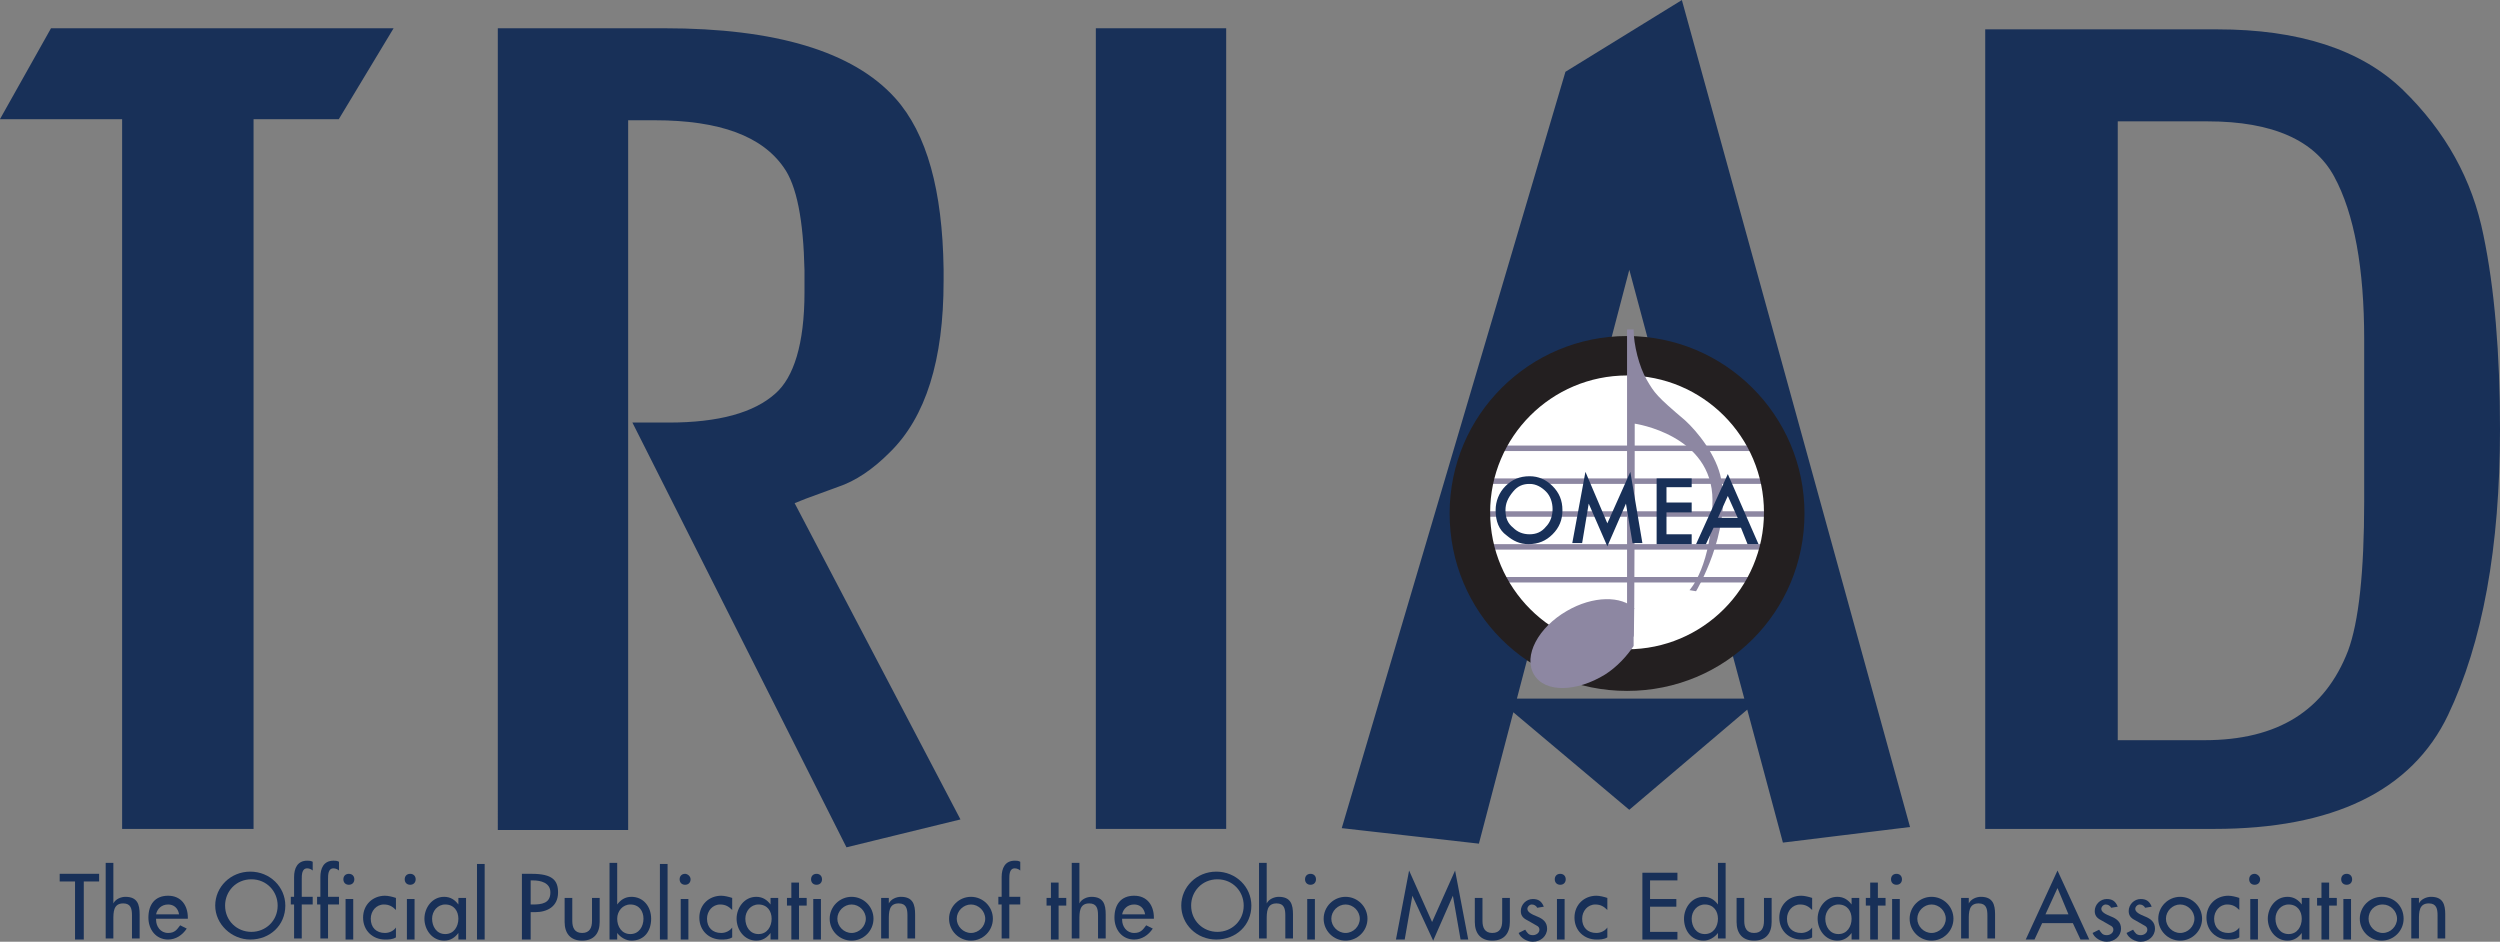 <?xml version="1.0" encoding="UTF-8"?><svg id="Layer_2" xmlns="http://www.w3.org/2000/svg" viewBox="0 0 228.25 85.98"><rect x="0" y="0" width="228.25" height="85.98" fill="#808080" stroke="none"/><defs><style>.cls-1{stroke:#183058;stroke-miterlimit:10;}.cls-1,.cls-2{fill:#183058;}.cls-3{fill:#fff;}.cls-4{fill:#8d87a2;}.cls-5{fill:#231f20;}</style></defs><g id="Layer_1-2"><g id="Layer_2-2"><path class="cls-2" d="M7.65,85.78h-.8v-5.3h-1.4v-.7h3.6v.7h-1.4s0,5.3,0,5.3Z"/><path class="cls-2" d="M10.35,78.78v3.7h0c.2-.4.7-.6,1.1-.6,1.1,0,1.3.7,1.3,1.6v2.2h-.7v-2.1c0-.6-.1-1.1-.8-1.1-.9,0-.9.8-.9,1.5v1.7h-.7v-6.9s.7,0,.7,0Z"/><path class="cls-2" d="M14.25,83.98c0,.6.4,1.2,1.1,1.2.6,0,.8-.3,1.1-.7l.6.3c-.4.6-1,1-1.7,1-1.1,0-1.8-.9-1.8-2,0-1.2.6-2,1.8-2s1.8.9,1.8,2v.1h-2.9v.1ZM16.35,83.48c-.1-.6-.5-.9-1-.9-.6,0-1,.4-1.1.9h2.1Z"/><path class="cls-2" d="M26.05,82.68c0,1.8-1.4,3.1-3.2,3.1-1.7,0-3.2-1.4-3.2-3.1s1.4-3.1,3.2-3.1,3.2,1.4,3.2,3.1ZM25.35,82.68c0-1.3-1-2.4-2.4-2.4s-2.4,1.1-2.4,2.4c0,1.4,1.1,2.4,2.4,2.4s2.4-1,2.4-2.4Z"/><path class="cls-2" d="M28.55,79.48c-.1-.1-.3-.2-.5-.2-.5,0-.5.6-.5,1v1.6h1v.7h-1v3.1h-.7v-3.1h-.3v-.7h.3v-1.8c0-.8.3-1.5,1.2-1.5.2,0,.3,0,.5.1v.8Z"/><path class="cls-2" d="M30.95,79.48c-.1-.1-.3-.2-.5-.2-.5,0-.5.6-.5,1v1.6h1v.7h-1v3.1h-.7v-3.1h-.3v-.7h.3v-1.8c0-.8.3-1.5,1.2-1.5.2,0,.3,0,.5.1v.8Z"/><path class="cls-2" d="M32.35,80.28c0,.3-.2.5-.5.5s-.5-.2-.5-.5.2-.5.5-.5.5.2.5.5ZM32.25,85.78h-.7v-3.7h.7v3.7Z"/><path class="cls-2" d="M36.15,83.08c-.3-.3-.6-.5-1.1-.5-.7,0-1.2.6-1.2,1.3,0,.8.5,1.3,1.3,1.3.4,0,.8-.2,1-.5v.9c-.3.2-.7.2-1,.2-1.1,0-2-.8-2-2s.9-2,2-2c.3,0,.7.1,1,.2v1.1Z"/><path class="cls-2" d="M37.95,80.28c0,.3-.2.5-.5.5s-.5-.2-.5-.5.2-.5.5-.5.5.2.5.5ZM37.85,85.78h-.7v-3.7h.7v3.7Z"/><path class="cls-2" d="M42.55,85.78h-.7v-.6h0c-.3.4-.7.7-1.3.7-1.1,0-1.8-1-1.8-2s.7-2,1.8-2c.6,0,1,.3,1.3.7h0v-.6h.7v3.8ZM41.85,83.88c0-.7-.4-1.3-1.2-1.3-.7,0-1.2.6-1.2,1.3s.4,1.4,1.2,1.4,1.2-.7,1.2-1.4Z"/><path class="cls-2" d="M44.25,85.78h-.7v-6.9h.7v6.9Z"/><path class="cls-2" d="M48.45,85.78h-.8v-6h.9c1.9,0,2.4.6,2.4,1.7,0,1.3-1,1.8-2.1,1.8h-.4s0,2.5,0,2.5ZM48.45,82.58h.2c.8,0,1.6-.1,1.6-1.1,0-.9-.9-1.1-1.6-1.1h-.2v2.2Z"/><path class="cls-2" d="M52.25,81.98v2.1c0,.6.2,1.1.9,1.1s.9-.5.9-1.1v-2.1h.7v2.2c0,1-.5,1.7-1.6,1.7s-1.6-.7-1.6-1.7v-2.2h.7Z"/><path class="cls-2" d="M55.65,78.78h.7v3.8h0c.3-.4.7-.7,1.3-.7,1.1,0,1.8.9,1.8,2s-.6,2-1.8,2c-.5,0-1-.3-1.3-.7h0v.6h-.7v-7ZM58.75,83.88c0-.7-.4-1.3-1.2-1.3-.7,0-1.2.6-1.2,1.3s.4,1.4,1.2,1.4,1.2-.7,1.2-1.4Z"/><path class="cls-2" d="M60.95,85.78h-.7v-6.9h.7v6.9Z"/><path class="cls-2" d="M63.05,80.28c0,.3-.2.5-.5.5s-.5-.2-.5-.5.2-.5.5-.5c.2,0,.5.2.5.5ZM62.85,85.78h-.7v-3.7h.7v3.7Z"/><path class="cls-2" d="M66.85,83.08c-.3-.3-.6-.5-1.1-.5-.7,0-1.2.6-1.2,1.3,0,.8.5,1.3,1.3,1.3.4,0,.8-.2,1-.5v.9c-.3.2-.7.2-1,.2-1.1,0-2-.8-2-2s.9-2,2-2c.3,0,.7.1,1,.2,0,0,0,1.1,0,1.1Z"/><path class="cls-2" d="M71.15,85.78h-.8v-.6h0c-.3.4-.7.7-1.3.7-1.1,0-1.8-1-1.8-2s.7-2,1.8-2c.6,0,1,.3,1.3.7h0v-.6h.7v3.8h.1ZM70.45,83.88c0-.7-.4-1.3-1.2-1.3-.7,0-1.2.6-1.2,1.3s.4,1.4,1.2,1.4,1.2-.7,1.2-1.4Z"/><path class="cls-2" d="M72.95,85.78h-.7v-3.1h-.4v-.7h.4v-1.4h.7v1.4h.7v.7h-.7v3.1Z"/><path class="cls-2" d="M75.05,80.28c0,.3-.2.5-.5.5s-.5-.2-.5-.5.2-.5.5-.5.5.2.5.5ZM74.95,85.78h-.7v-3.7h.7v3.7Z"/><path class="cls-2" d="M79.75,83.88c0,1.1-.9,2-2,2s-2-.9-2-2,.9-2,2-2,2,.9,2,2ZM76.45,83.88c0,.7.6,1.3,1.3,1.3s1.3-.6,1.3-1.3-.6-1.3-1.3-1.3c-.7,0-1.3.6-1.3,1.3Z"/><path class="cls-2" d="M81.15,82.48h0c.2-.4.7-.6,1.1-.6,1.1,0,1.3.7,1.3,1.6v2.2h-.7v-2.1c0-.6-.1-1.1-.8-1.1-.9,0-.9.8-.9,1.5v1.7h-.7v-3.7h.7v.5Z"/><path class="cls-2" d="M90.65,83.88c0,1.1-.9,2-2,2s-2-.9-2-2,.9-2,2-2,2,.9,2,2ZM87.35,83.88c0,.7.6,1.3,1.3,1.3s1.3-.6,1.3-1.3-.6-1.3-1.3-1.3c-.7,0-1.3.6-1.3,1.3Z"/><path class="cls-2" d="M93.15,79.48c-.1-.1-.3-.2-.5-.2-.5,0-.5.6-.5,1v1.6h1v.7h-1v3.1h-.7v-3.1h-.3v-.7h.3v-1.8c0-.8.3-1.5,1.2-1.5.2,0,.3,0,.5.1v.8Z"/><path class="cls-2" d="M96.65,85.78h-.7v-3.1h-.4v-.7h.4v-1.4h.7v1.4h.7v.7h-.7v3.1Z"/><path class="cls-2" d="M98.55,78.78v3.7h0c.2-.4.7-.6,1.1-.6,1.1,0,1.3.7,1.3,1.6v2.2h-.7v-2.1c0-.6-.1-1.1-.8-1.1-.9,0-.9.8-.9,1.5v1.7h-.7v-6.9s.7,0,.7,0Z"/><path class="cls-2" d="M102.45,83.98c0,.6.4,1.2,1.1,1.2.6,0,.8-.3,1.1-.7l.6.3c-.4.6-1,1-1.7,1-1.1,0-1.8-.9-1.8-2,0-1.2.6-2,1.8-2s1.8.9,1.8,2v.1h-2.9v.1ZM104.55,83.48c-.1-.6-.5-.9-1-.9-.6,0-1,.4-1.1.9h2.1Z"/><path class="cls-2" d="M114.25,82.68c0,1.8-1.4,3.1-3.2,3.1s-3.2-1.4-3.2-3.1,1.4-3.1,3.2-3.1,3.2,1.4,3.2,3.1ZM113.55,82.68c0-1.3-1-2.4-2.4-2.4s-2.4,1.1-2.4,2.4c0,1.4,1.1,2.4,2.4,2.4s2.4-1,2.4-2.4Z"/><path class="cls-2" d="M115.65,78.78v3.7h0c.2-.4.7-.6,1.1-.6,1.1,0,1.3.7,1.3,1.6v2.2h-.7v-2.1c0-.6-.1-1.1-.8-1.1-.9,0-.9.8-.9,1.5v1.7h-.7v-6.9s.7,0,.7,0Z"/><path class="cls-2" d="M120.15,80.28c0,.3-.2.5-.5.5s-.5-.2-.5-.5.2-.5.5-.5.5.2.5.5ZM120.05,85.78h-.7v-3.7h.7v3.7Z"/><path class="cls-2" d="M124.85,83.88c0,1.1-.9,2-2,2s-2-.9-2-2,.9-2,2-2,2,.9,2,2ZM121.55,83.88c0,.7.6,1.3,1.3,1.3s1.3-.6,1.3-1.3-.6-1.3-1.3-1.3c-.7,0-1.3.6-1.3,1.3Z"/><path class="cls-2" d="M128.95,81.78h0l-.7,4h-.8l1.2-6.3,2.1,4.7,2.1-4.7,1.2,6.3h-.7l-.7-4h0l-1.8,4.1-1.9-4.1Z"/><path class="cls-2" d="M135.35,81.98v2.1c0,.6.2,1.1.9,1.1s.9-.5.9-1.1v-2.1h.7v2.2c0,1-.5,1.7-1.6,1.7s-1.6-.7-1.6-1.7v-2.2h.7Z"/><path class="cls-2" d="M140.35,82.88c-.1-.2-.3-.3-.5-.3s-.4.2-.4.4c0,.3.4.5.9.7s.9.5.9,1.1c0,.7-.6,1.2-1.3,1.2-.5,0-1.1-.3-1.3-.8l.6-.3c.2.3.3.5.7.5.3,0,.6-.2.6-.5,0-.2-.1-.3-.3-.4l-.7-.4c-.4-.2-.7-.4-.7-.9,0-.6.5-1.1,1.1-1.1.5,0,.8.2,1,.7l-.6.1Z"/><path class="cls-2" d="M142.95,80.28c0,.3-.2.5-.5.5s-.5-.2-.5-.5.2-.5.5-.5.5.2.5.5ZM142.85,85.78h-.7v-3.7h.7v3.7Z"/><path class="cls-2" d="M146.75,83.08c-.3-.3-.6-.5-1.1-.5-.7,0-1.2.6-1.2,1.3,0,.8.5,1.3,1.3,1.3.4,0,.8-.2,1-.5v.9c-.3.2-.7.2-1,.2-1.1,0-2-.8-2-2s.9-2,2-2c.3,0,.7.1,1,.2v1.1Z"/><path class="cls-2" d="M149.95,79.68h3.2v.7h-2.5v1.7h2.4v.7h-2.4v2.3h2.5v.7h-3.2v-6.1Z"/><path class="cls-2" d="M156.85,85.18h0c-.3.4-.8.7-1.3.7-1.2,0-1.8-1-1.8-2s.7-2,1.8-2c.6,0,1,.3,1.3.7h0v-3.8h.7v6.9h-.7v-.5ZM156.85,83.88c0-.7-.4-1.3-1.2-1.3-.7,0-1.2.6-1.2,1.3s.4,1.4,1.2,1.4,1.2-.7,1.2-1.4Z"/><path class="cls-2" d="M159.25,81.98v2.1c0,.6.2,1.1.9,1.1s.9-.5.9-1.1v-2.1h.7v2.2c0,1-.5,1.7-1.6,1.7s-1.6-.7-1.6-1.7v-2.2h.7Z"/><path class="cls-2" d="M165.45,83.08c-.3-.3-.6-.5-1.1-.5-.7,0-1.2.6-1.2,1.3,0,.8.5,1.3,1.3,1.3.4,0,.8-.2,1-.5v.9c-.3.2-.7.2-1,.2-1.1,0-2-.8-2-2s.9-2,2-2c.3,0,.7.1,1,.2v1.1Z"/><path class="cls-2" d="M169.75,85.78h-.7v-.6h0c-.3.4-.7.7-1.3.7-1.1,0-1.8-1-1.8-2s.7-2,1.8-2c.6,0,1,.3,1.3.7h0v-.6h.7v3.8ZM169.05,83.88c0-.7-.4-1.3-1.2-1.3-.7,0-1.2.6-1.2,1.3s.4,1.4,1.2,1.4,1.2-.7,1.2-1.4Z"/><path class="cls-2" d="M171.45,85.78h-.7v-3.1h-.4v-.7h.4v-1.4h.7v1.4h.7v.7h-.7v3.1h0Z"/><path class="cls-2" d="M173.65,80.28c0,.3-.2.5-.5.5s-.5-.2-.5-.5.2-.5.5-.5.5.2.5.5ZM173.45,85.78h-.7v-3.7h.7v3.7Z"/><path class="cls-2" d="M178.35,83.88c0,1.1-.9,2-2,2s-2-.9-2-2,.9-2,2-2,2,.9,2,2ZM175.05,83.88c0,.7.6,1.3,1.3,1.3s1.3-.6,1.3-1.3-.6-1.3-1.3-1.3c-.7,0-1.3.6-1.3,1.3Z"/><path class="cls-2" d="M179.75,82.48h0c.2-.4.7-.6,1.1-.6,1.1,0,1.3.7,1.3,1.6v2.2h-.7v-2.1c0-.6-.1-1.1-.8-1.1-.9,0-.9.8-.9,1.5v1.7h-.7v-3.7h.7v.5h0Z"/><path class="cls-2" d="M186.45,84.28l-.7,1.5h-.8l2.9-6.3,2.9,6.3h-.8l-.7-1.5h-2.8ZM187.85,81.08l-1.1,2.4h2.1l-1-2.4Z"/><path class="cls-2" d="M192.75,82.88c-.1-.2-.3-.3-.5-.3s-.4.2-.4.4c0,.3.4.5.9.7s.9.5.9,1.1c0,.7-.6,1.2-1.3,1.2-.5,0-1.1-.3-1.3-.8l.6-.3c.2.3.3.5.7.5.3,0,.6-.2.6-.5,0-.2-.1-.3-.3-.4l-.7-.4c-.4-.2-.7-.4-.7-.9,0-.6.5-1.1,1.1-1.1.5,0,.8.2,1,.7l-.6.1Z"/><path class="cls-2" d="M195.85,82.88c-.1-.2-.3-.3-.5-.3s-.4.2-.4.4c0,.3.4.5.9.7s.9.5.9,1.1c0,.7-.6,1.2-1.3,1.2-.5,0-1.1-.3-1.3-.8l.6-.3c.2.3.3.5.7.5.3,0,.6-.2.6-.5,0-.2-.1-.3-.3-.4l-.7-.4c-.4-.2-.7-.4-.7-.9,0-.6.5-1.1,1.1-1.1.5,0,.8.2,1,.7l-.6.1Z"/><path class="cls-2" d="M201.05,83.88c0,1.1-.9,2-2,2s-2-.9-2-2,.9-2,2-2,2,.9,2,2ZM197.75,83.88c0,.7.6,1.3,1.3,1.3s1.3-.6,1.3-1.3-.6-1.3-1.3-1.3c-.7,0-1.3.6-1.3,1.3Z"/><path class="cls-2" d="M204.45,83.08c-.3-.3-.6-.5-1.1-.5-.7,0-1.2.6-1.2,1.3,0,.8.5,1.3,1.3,1.3.4,0,.8-.2,1-.5v.9c-.3.2-.7.2-1,.2-1.1,0-2-.8-2-2s.9-2,2-2c.3,0,.7.1,1,.2v1.1Z"/><path class="cls-2" d="M206.35,80.28c0,.3-.2.5-.5.5s-.5-.2-.5-.5.2-.5.5-.5c.2,0,.5.2.5.5ZM206.15,85.78h-.7v-3.7h.7v3.7Z"/><path class="cls-2" d="M210.85,85.78h-.7v-.6h0c-.3.4-.7.7-1.3.7-1.1,0-1.8-1-1.8-2s.7-2,1.8-2c.6,0,1,.3,1.3.7h0v-.6h.7v3.8ZM210.15,83.88c0-.7-.4-1.3-1.2-1.3-.7,0-1.2.6-1.2,1.3s.4,1.4,1.2,1.4,1.2-.7,1.2-1.4Z"/><path class="cls-2" d="M212.65,85.78h-.7v-3.1h-.4v-.7h.4v-1.4h.7v1.4h.7v.7h-.7v3.1Z"/><path class="cls-2" d="M214.75,80.28c0,.3-.2.5-.5.5s-.5-.2-.5-.5.2-.5.5-.5.5.2.5.5ZM214.65,85.78h-.7v-3.7h.7v3.7Z"/><path class="cls-2" d="M219.45,83.88c0,1.1-.9,2-2,2s-2-.9-2-2,.9-2,2-2c1.2,0,2,.9,2,2ZM216.25,83.88c0,.7.6,1.3,1.3,1.3s1.3-.6,1.3-1.3-.6-1.3-1.3-1.3c-.8,0-1.3.6-1.3,1.3Z"/><path class="cls-2" d="M220.85,82.48h0c.2-.4.7-.6,1.1-.6,1.1,0,1.3.7,1.3,1.6v2.2h-.7v-2.1c0-.6-.1-1.1-.8-1.1-.9,0-.9.8-.9,1.5v1.7h-.7v-3.7h.7v.5h0Z"/><path class="cls-1" d="M22.65,10.38v64.8h-11V10.38H.85L4.95,3.08h30.1l-4.4,7.3h-8Z"/><path class="cls-1" d="M73.35,45.08l-1.5.6,15.1,28.8-9.4,2.3-19-37.7h2.5c4.6,0,8-.9,10.1-2.8,1.8-1.6,2.8-4.8,2.8-9.6v-2c-.1-4.6-.7-7.9-2-9.7-2.1-3-6.1-4.5-12.2-4.5h-2.9v64.8h-10.9V3.08h14.7c10.1,0,17,2.1,20.7,6.2,2.8,3.1,4.2,8.2,4.3,15.3v1.1c0,7.1-1.6,12.2-4.8,15.3-1.5,1.5-3,2.5-4.5,3l-3,1.1Z"/><path class="cls-1" d="M100.55,3.08h10.9v72.1h-10.9V3.08Z"/><path class="cls-1" d="M148.75,22.68l-14.1,53.8-11.5-1.3L143.35,6.88l9.9-6.1,20.5,74.3-10.6,1.3-14.4-53.7ZM148.75,73.28l-10.7-9h21.3l-10.6,9Z"/><path class="cls-1" d="M181.75,3.18h20.7c7.3,0,12.9,1.8,16.6,5.4,3.8,3.7,6.2,8,7.2,13,1,4.8,1.5,10.7,1.5,17.6,0,10.8-1.6,19.4-4.7,25.9-3.2,6.7-10.2,10.1-20.9,10.1h-20.4V3.18h0ZM192.95,68.08h8.3c6.9,0,11.4-2.8,13.6-8.5,1-2.7,1.5-7.3,1.5-13.8v-14.8c0-6.5-.9-11.6-2.8-15.1-1.9-3.5-5.9-5.3-12-5.3h-8.7v57.5h.1Z"/></g><g id="Layer_3"><circle class="cls-3" cx="148.85" cy="46.58" r="14"/><rect class="cls-4" x="137.35" y="40.68" width="22.9" height=".5"/><rect class="cls-4" x="135.95" y="43.68" width="25.3" height=".5"/><rect class="cls-4" x="135.75" y="46.68" width="25.7" height=".5"/><rect class="cls-4" x="135.75" y="49.68" width="25.7" height=".5"/><rect class="cls-4" x="135.75" y="52.68" width="25.7" height=".5"/><path class="cls-5" d="M148.55,30.68c-8.9,0-16.2,7.2-16.2,16.2s7.2,16.2,16.2,16.2,16.2-7.2,16.2-16.2-7.3-16.2-16.2-16.2ZM148.55,59.28c-6.9,0-12.5-5.6-12.5-12.5s5.6-12.5,12.5-12.5,12.5,5.6,12.5,12.5-5.6,12.5-12.5,12.5Z"/><path class="cls-4" d="M149.25,38.68s7.1,1,7.1,7-2.1,8.2-2.1,8.2l.6.1s3.2-5.3,2.3-10.2c-.4-2.2-2.2-4.4-3.3-5.4-2.6-2.2-2.8-2.5-3.5-3.7s-1.2-3.2-1.2-4.6h-.6v27l.6,1.1c.1,0,.1-19.6.1-19.5Z"/><path class="cls-4" d="M149.25,55.58c-1.2-1.2-3.8-1.2-6.2.2-2.6,1.5-4,4.1-3,5.8s3.9,1.6,6.5,0c1.1-.7,2-1.7,2.6-2.6v-3.4h.1Z"/><path class="cls-2" d="M136.55,46.58c0-.8.3-1.6.9-2.2.6-.6,1.3-.9,2.2-.9.8,0,1.5.3,2.1.9.6.6.9,1.3.9,2.2s-.3,1.6-.9,2.2c-.6.6-1.3.9-2.2.9-.8,0-1.4-.3-2-.8-.7-.5-1-1.3-1-2.3ZM137.45,46.58c0,.7.2,1.2.7,1.6.4.4.9.6,1.5.6s1.1-.2,1.5-.7c.4-.4.6-1,.6-1.6s-.2-1.2-.6-1.6c-.4-.4-.9-.7-1.5-.7s-1.1.2-1.5.7c-.5.6-.7,1.1-.7,1.7Z"/><path class="cls-2" d="M143.55,49.58l1.2-6.5,2,4.7,2.1-4.7,1.1,6.5h-.9l-.6-3.6-1.7,3.9-1.7-3.9-.6,3.6h-.9Z"/><path class="cls-2" d="M154.45,44.48h-2.3v1.4h2.3v.9h-2.3v2h2.3v.9h-3.2v-6h3.2v.8Z"/><path class="cls-2" d="M158.95,48.18h-2.5l-.7,1.5h-.9l2.9-6.4,2.8,6.4h-1l-.6-1.5ZM158.65,47.28l-.9-2-.9,2h1.8Z"/></g></g></svg>